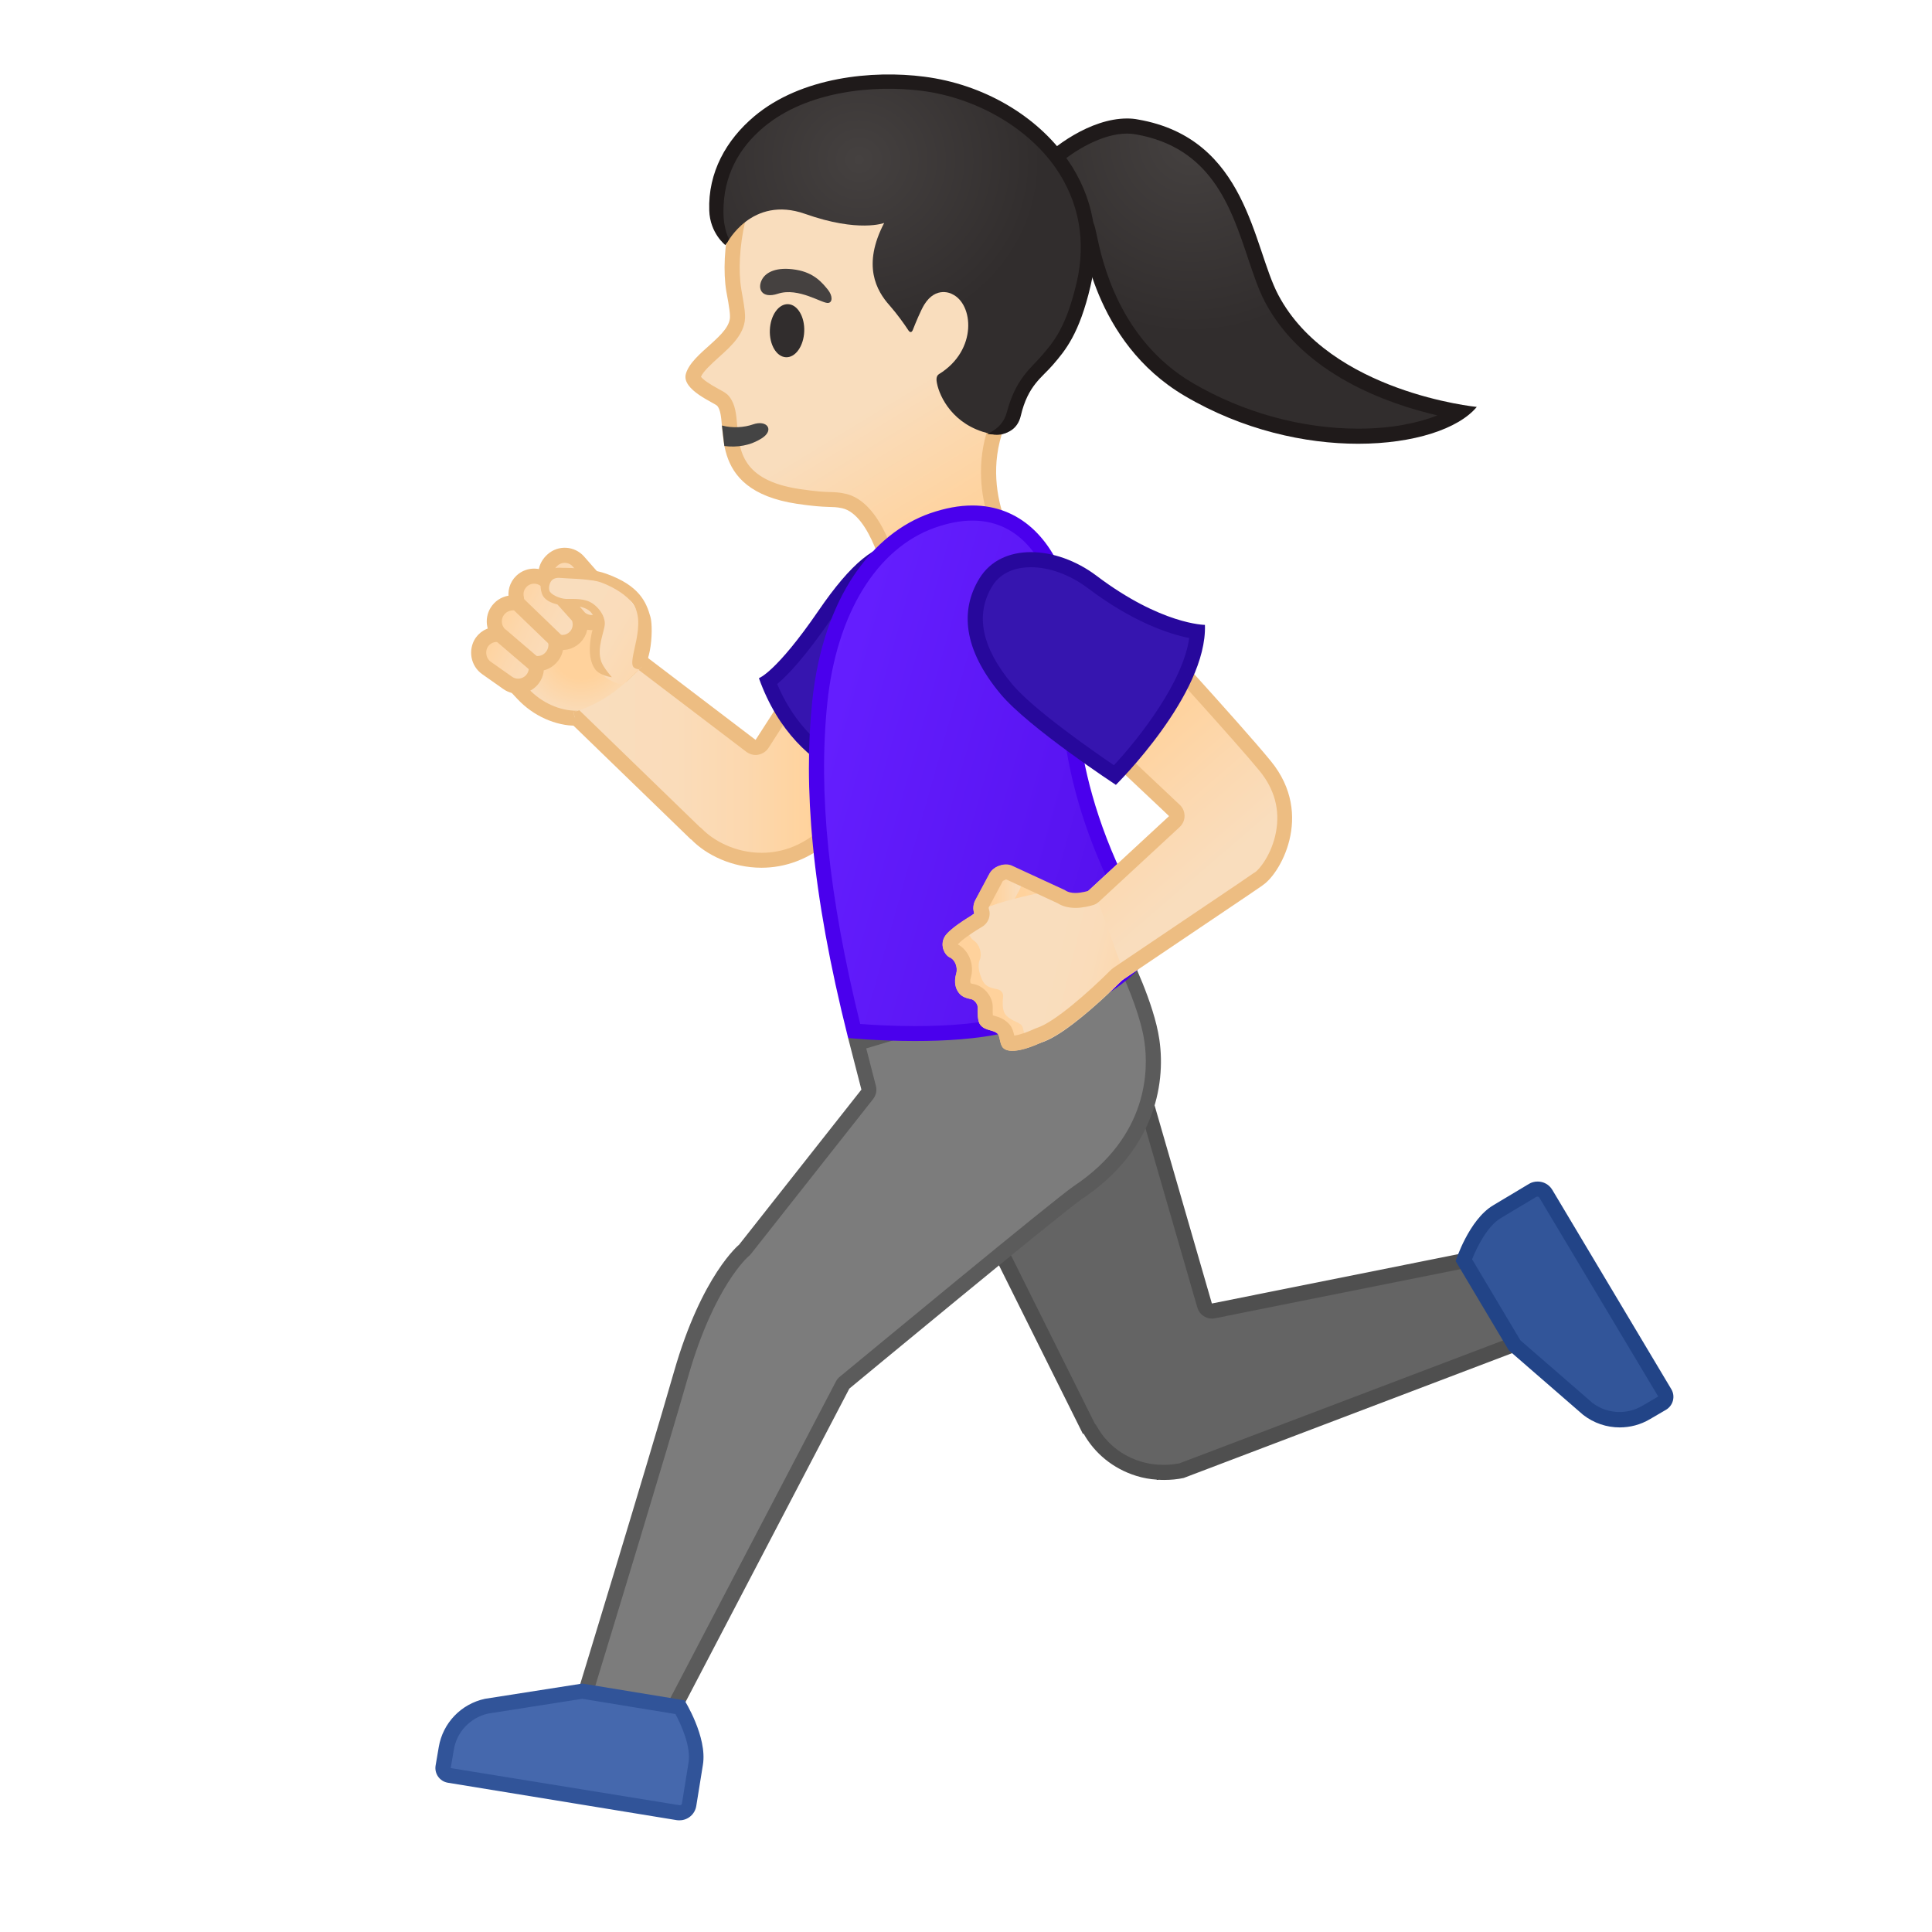 <svg enable-background="new 0 0 128 128" viewBox="0 0 128 128" xmlns="http://www.w3.org/2000/svg" xmlns:xlink="http://www.w3.org/1999/xlink"><linearGradient id="g" x1="53.692" x2="39.47" y1="49.168" y2="49.168" gradientUnits="userSpaceOnUse"><stop stop-color="#FFD29C" offset="0"/><stop stop-color="#FFD39E" offset=".024"/><stop stop-color="#FCD8AF" offset=".316"/><stop stop-color="#FADCBA" offset=".629"/><stop stop-color="#F9DDBD" offset="1"/></linearGradient><path d="m50.46 57c-1.95 0-3.5-0.89-4.3-1.73-0.04-0.04-0.08-0.07-0.13-0.1l-8.59-8.32 3.71-3.97 8.6 6.54c0.09 0.07 0.19 0.1 0.3 0.1 0.03 0 0.06 0 0.09-0.01 0.14-0.02 0.26-0.1 0.33-0.22l5.12-7.95 6.23 4.99c-0.92 1.4-4.26 6.38-7 8.88-1.27 1.17-2.78 1.79-4.36 1.79z" fill="url(#g)"/><path d="m55.72 42.07 5.44 4.36c-1.16 1.75-4.18 6.13-6.67 8.41-1.21 1.1-2.56 1.66-4.03 1.66-1.79 0-3.24-0.85-3.94-1.58-0.05-0.05-0.11-0.1-0.17-0.14l-8.2-7.95 3.07-3.28 8.24 6.27c0.18 0.13 0.39 0.2 0.61 0.2 0.06 0 0.12-0.01 0.17-0.02 0.27-0.05 0.52-0.21 0.67-0.44l4.81-7.49m-0.24-1.47-5.42 8.42-8.96-6.82-4.36 4.66 9.04 8.76 0.01-0.01c0.99 1.03 2.72 1.88 4.66 1.88 1.53 0 3.19-0.53 4.71-1.92 3.28-2.99 7.33-9.36 7.33-9.36l-7.01-5.61z" fill="#EDBD82"/><defs><path id="f" d="m30.06 42.49s1.02 2.36 4.04 4.27c2.32 1.47 4.15 1.31 4.15 1.31l-0.27-0.89s1.49-0.36 2.92-1.51c0.82-0.66 1.61-1.48 1.61-1.48l0.6-0.29s1.56-1.9 1.18-3.18c-0.74-2.53-3.08-5.48-6.51-5.37-3.42 0.09-7.72 7.14-7.72 7.14z"/></defs><clipPath id="a"><use xlink:href="#f"/></clipPath><g clip-path="url(#a)"><radialGradient id="e" cx="-228.49" cy="424.41" r="4.436" gradientTransform="matrix(-.019 1 -1.009 -.019 462.4 279.74)" gradientUnits="userSpaceOnUse"><stop stop-color="#FFD29C" offset=".4"/><stop stop-color="#F9DDBD" offset="1"/></radialGradient><path d="m38.24 47.58c-1.31 0-2.62-0.59-3.59-1.62l-1.8-1.91c0.28-1.01 5.12-4.69 6.26-4.96 0.05-0.01 0.11-0.02 0.17-0.02 0.81 0 2.17 1.11 2.81 2.71 0.4 1 0.8 2.93-0.99 4.64-0.8 0.76-1.79 1.16-2.86 1.16z" fill="url(#e)"/><path d="m39.28 39.57c0.56 0 1.76 0.93 2.34 2.4 0.43 1.08 0.63 2.67-0.87 4.1-0.7 0.67-1.57 1.02-2.51 1.02-1.18 0-2.35-0.53-3.23-1.46l-1.54-1.64c0.83-1.09 4.56-4.1 5.75-4.41 0.02-0.01 0.04-0.01 0.06-0.01m0-1c-0.1 0-0.19 0.01-0.28 0.03-1.26 0.3-7.42 4.83-6.58 5.72l1.86 1.99c1.05 1.12 2.51 1.78 3.96 1.78 1.13 0 2.26-0.4 3.2-1.3 3.53-3.37-0.05-8.22-2.16-8.22z" fill="#EDBD82"/></g><linearGradient id="d" x1="-169.98" x2="-163.28" y1="-235.3" y2="-235.3" gradientTransform="matrix(.901 .433 -.433 .901 84.507 325.56)" gradientUnits="userSpaceOnUse"><stop stop-color="#FFD29C" offset="0"/><stop stop-color="#FFD39E" offset=".024"/><stop stop-color="#FCD8AF" offset=".316"/><stop stop-color="#FADCBA" offset=".629"/><stop stop-color="#F9DDBD" offset="1"/></linearGradient><path d="m40.13 39.26-1.81-2.06c-0.44-0.5-1.2-0.55-1.7-0.11s-0.63 1.08-0.11 1.7l1.84 2.09-2.09-2.33c-0.45-0.48-1.21-0.51-1.7-0.05-0.33 0.31-0.44 0.76-0.34 1.16 0.04 0.15-0.07 0.29-0.23 0.28-0.32 0-0.65 0.12-0.89 0.37l-0.01 0.01c-0.47 0.49-0.45 1.26 0.03 1.73-0.45-0.08-0.92 0.1-1.2 0.5v0c-0.37 0.56-0.23 1.33 0.32 1.71l1.39 0.98c0.55 0.39 1.31 0.25 1.69-0.3v0c0.21-0.3 0.26-0.66 0.18-0.98 0.35 0.03 0.72-0.09 0.98-0.37l0.01-0.01c0.29-0.3 0.4-0.72 0.32-1.1 0.42 0.17 0.91 0.09 1.26-0.24v0c0.38-0.36 0.47-0.9 0.27-1.36 0.44 0.46 1.17 0.49 1.65 0.07 0.53-0.44 0.58-1.19 0.14-1.69z" clip-path="url(#a)" fill="url(#d)" stroke="#EDBD82" stroke-linecap="round" stroke-linejoin="round" stroke-miterlimit="10"/><line x1="34.31" x2="37.08" y1="39.99" y2="42.66" clip-path="url(#a)" fill="none" stroke="#EDBD82" stroke-miterlimit="10"/><line x1="33.17" x2="35.46" y1="42.08" y2="44.04" clip-path="url(#a)" fill="none" stroke="#EDBD82" stroke-miterlimit="10"/><g clip-path="url(#a)"><linearGradient id="c" x1="-4.015" x2="-12.71" y1="-79.8" y2="-83.505" gradientTransform="matrix(.989 .148 -.148 .989 37.85 124.58)" gradientUnits="userSpaceOnUse"><stop stop-color="#FFD29C" offset="0"/><stop stop-color="#FFD39E" offset=".024"/><stop stop-color="#FCD8AF" offset=".316"/><stop stop-color="#FADCBA" offset=".629"/><stop stop-color="#F9DDBD" offset="1"/></linearGradient><path d="m37.27 38.01c0.25 0.02 1.16 0.04 1.73 0.1 0.22 0.03 0.79 0.12 0.99 0.19 0.65 0.23 2.13 1.43 2.53 3.01 0.34 1.37 0.31 5.17-2.16 3.72-1.58-0.86-0.42-3.25-0.65-3.87-0.17-0.47-0.47-1.19-2.15-1.18-0.47 0-1.17-0.28-1.3-0.73-0.21-0.79 0.28-1.31 1.01-1.24z" fill="url(#c)"/><path d="m36.05 38.08c0.26-0.34 0.69-0.51 1.18-0.46 0.08 0.01 1.69-0.05 2.96 0.4 2.16 0.78 2.62 1.85 2.9 2.84 0.24 0.83 0.01 4.09-1.07 3.38-0.58-0.38 1.04-3.07-0.24-4.43-0.58-0.62-1.39-1.01-1.95-1.22-0.37-0.13-0.71-0.15-0.94-0.18-0.37-0.05-0.9-0.07-1.28-0.09-0.21-0.01-0.38-0.02-0.47-0.03-0.27-0.03-0.49 0.04-0.61 0.19-0.1 0.13-0.2 0.41-0.13 0.65 0.07 0.25 0.68 0.54 1.11 0.55 0.61 0 1.28-0.04 1.79 0.33 0.38 0.27 0.77 0.78 0.77 1.3 0 0.51-0.58 1.62-0.22 2.56 0.15 0.39 0.69 1 0.69 1s-0.8-0.1-1.11-0.53c-0.44-0.6-0.4-1.56-0.25-2.29 0.06-0.33 0.28-0.86 0.23-0.99-0.15-0.39-0.28-0.93-1.82-0.94-0.53 0-1.52-0.18-1.7-0.83-0.14-0.46-0.08-0.89 0.16-1.21z" fill="#EDBD82"/></g><path d="m58.87 51.82c-1.21-0.14-5.79-1.03-7.99-6.67 0.6-0.43 1.79-1.54 3.74-4.4 2.02-2.94 3.55-4.25 4.97-4.25 0.53 0 1.1 0.18 1.74 0.55l0.83 0.48c1 0.59 1.72 1.53 2.01 2.65s0.13 2.3-0.45 3.3l-4.85 8.34z" fill="#3615AF"/><path d="m59.6 37c0.44 0 0.93 0.16 1.49 0.49l0.83 0.48c0.89 0.52 1.52 1.35 1.78 2.35s0.12 2.03-0.4 2.92l-4.69 8.04c-1.42-0.24-5.15-1.32-7.12-5.96 0.73-0.61 1.87-1.83 3.55-4.27 1.89-2.77 3.34-4.05 4.56-4.05m0-1c-1.57 0-3.19 1.27-5.38 4.47-2.8 4.08-3.94 4.46-3.94 4.46 2.57 7.19 8.87 7.41 8.87 7.41l5.02-8.6c1.35-2.31 0.57-5.29-1.74-6.64l-0.83-0.48c-0.69-0.4-1.34-0.62-2-0.62z" fill="#27089C"/><path d="m76.81 97.54h-0.06c-0.02 0-0.05-0.01-0.07-0.01-0.44-0.03-0.86-0.11-1.25-0.23-1.37-0.42-2.51-1.33-3.21-2.56-0.03-0.06-0.07-0.1-0.12-0.14l-8.77-17.61 11.5-7.7 4.98 17.21c0.06 0.22 0.26 0.36 0.48 0.36 0.03 0 0.07 0 0.1-0.01l18.15-3.63 2.15 5.7-22.45 8.53c-0.31 0.06-0.71 0.1-1.12 0.1-0.1 0-0.2-0.01-0.31-0.01z" fill="#646464"/><path d="m74.54 70.08 4.79 16.56c0.13 0.43 0.52 0.72 0.96 0.72 0.06 0 0.13-0.01 0.2-0.02l17.73-3.55 1.83 4.84-21.91 8.32c-0.33 0.06-0.67 0.1-1.01 0.1-0.1 0-0.19 0-0.29-0.01h-0.05-0.02-0.05c-0.4-0.03-0.78-0.1-1.14-0.21-1.25-0.38-2.29-1.21-2.91-2.33-0.04-0.07-0.09-0.13-0.14-0.19l-8.54-17.15 10.55-7.08m0.58-1.6-12.43 8.33 9.06 18.2 0.04-0.03c0.72 1.29 1.94 2.32 3.49 2.8 0.45 0.14 0.9 0.22 1.36 0.25v0.02l0.15-0.01c0.11 0.01 0.23 0.01 0.34 0.01 0.44 0 0.87-0.04 1.29-0.13l22.92-8.71-2.48-6.57-18.57 3.72-5.17-17.88z" fill="#4F4F4F"/><path d="m107.31 94.06c-0.76 0-1.51-0.26-2.11-0.72l-4.84-4.21-3.36-5.65c0.23-0.62 1-2.5 2.19-3.2l2.37-1.42c0.1-0.06 0.21-0.09 0.32-0.09 0.22 0 0.43 0.12 0.54 0.31l7.88 13.2c0.07 0.11 0.09 0.24 0.05 0.37-0.03 0.13-0.11 0.23-0.22 0.3l-1.08 0.63c-0.53 0.32-1.13 0.48-1.74 0.48z" fill="#325599"/><path d="m101.87 79.28c0.02 0 0.08 0 0.11 0.06l7.88 13.18-1.07 0.63c-0.45 0.26-0.97 0.4-1.49 0.4-0.64 0-1.28-0.21-1.79-0.6l-4.78-4.15-3.2-5.37c0.32-0.81 1.02-2.2 1.89-2.72l2.37-1.42c0.04-0.01 0.06-0.01 0.08-0.01m0-1c-0.2 0-0.4 0.05-0.58 0.16l-2.37 1.42c-1.61 0.96-2.48 3.69-2.48 3.69l3.52 5.91 4.93 4.28c0.71 0.55 1.56 0.83 2.42 0.83 0.69 0 1.38-0.18 1.99-0.54l1.08-0.63c0.47-0.28 0.63-0.89 0.35-1.36l-7.88-13.2c-0.22-0.37-0.59-0.56-0.98-0.56z" fill="#224487"/><path d="m38.74 112.29c0.86-2.8 4.77-15.63 6.4-21.29 1.76-6.13 4.12-8.13 4.15-8.15s0.05-0.05 0.08-0.08l8.1-10.27c0.1-0.12 0.13-0.28 0.09-0.43l-0.76-2.95 17.78-5.3c0.43 0.91 1.48 3.29 1.74 5.13 0.27 1.86 0.34 6.56-4.88 10.05-1.25 0.83-14.91 12.14-15.49 12.62-0.05 0.04-0.09 0.09-0.12 0.15l-11.25 21.48-5.84-0.96z" fill="#7C7C7C"/><path d="m74.3 64.41c0.48 1.06 1.3 3.04 1.52 4.6 0.26 1.77 0.32 6.23-4.66 9.56-1.24 0.83-14.07 11.45-15.53 12.65-0.1 0.08-0.19 0.19-0.25 0.31l-11.07 21.17-4.93-0.81c1.11-3.64 4.7-15.4 6.23-20.75 1.71-5.94 3.96-7.89 3.98-7.9 0.06-0.05 0.11-0.1 0.16-0.16l8.1-10.27c0.19-0.25 0.26-0.57 0.18-0.87l-0.64-2.48 16.91-5.05m0.54-1.2-18.65 5.56 0.88 3.42-8.1 10.27s-2.47 2-4.31 8.4c-1.84 6.41-6.56 21.83-6.56 21.83l6.77 1.12 11.4-21.81s14.21-11.77 15.45-12.59c4.63-3.1 5.55-7.41 5.09-10.54-0.35-2.43-1.97-5.66-1.97-5.66z" fill="#5B5B5B"/><linearGradient id="b" x1="139.54" x2="154.72" y1="217.67" y2="248.36" gradientTransform="matrix(.996 -.088 .088 .996 -106.67 -195.73)" gradientUnits="userSpaceOnUse"><stop stop-color="#F9DDBD" offset=".55"/><stop stop-color="#FFD29C" offset=".831"/><stop stop-color="#EDBD82" offset="1"/></linearGradient><path d="m62.52 41.29c-2.73 0-3.38-2.98-3.39-3.01-0.1-0.48-1.07-4.61-3.23-5.08-0.36-0.08-0.6-0.09-0.91-0.1-0.39-0.01-0.93-0.03-2.1-0.2-4.21-0.63-4.41-2.96-4.55-4.66-0.06-0.7-0.11-1.25-0.41-1.64-0.1-0.13-0.25-0.21-0.55-0.38-0.39-0.21-1.57-0.87-1.45-1.31 0.15-0.52 0.76-1.07 1.35-1.6 0.82-0.73 1.66-1.49 1.58-2.45 0-0.25-0.1-0.87-0.22-1.5l-0.03-0.14c-0.21-1.26-0.12-2.96 0.25-4.57 1.16-5.07 4.41-8.1 9.16-8.55 0.26-0.02 0.52-0.04 0.78-0.04 4.21 0 9.17 3.15 11.29 7.17 1.29 2.45-0.65 9.33-3.08 13.04-3.11 4.74-0.5 9.42-0.08 10.1 0.06 0.32 0.29 1.71-0.45 2.92-0.55 0.9-1.51 1.52-2.87 1.84-0.38 0.11-0.75 0.16-1.09 0.16z" fill="url(#b)"/><path d="m58.81 6.57c4.04 0 8.81 3.03 10.85 6.91 1.18 2.25-0.72 8.97-3.06 12.54-3.21 4.89-0.72 9.59-0.14 10.56 0.06 0.37 0.19 1.5-0.4 2.47-0.48 0.79-1.34 1.33-2.56 1.62-0.35 0.08-0.67 0.12-0.98 0.12-2.3 0-2.87-2.51-2.9-2.62-0.18-0.82-1.19-4.93-3.61-5.46-0.4-0.09-0.68-0.1-1-0.11-0.38-0.01-0.9-0.03-2.04-0.2-3.82-0.58-3.98-2.51-4.13-4.21-0.06-0.75-0.12-1.4-0.52-1.91-0.16-0.21-0.36-0.32-0.7-0.5-0.66-0.36-1.05-0.64-1.18-0.82 0.16-0.37 0.72-0.87 1.17-1.28 0.86-0.77 1.82-1.63 1.75-2.82-0.01-0.32-0.1-0.87-0.23-1.59l-0.02-0.13c-0.2-1.19-0.11-2.83 0.24-4.38 0.64-2.8 2.62-7.59 8.72-8.16 0.25-0.02 0.49-0.03 0.74-0.03m0-1c-0.28 0-0.55 0.01-0.83 0.04-5.38 0.5-8.51 4.13-9.6 8.93-0.4 1.74-0.47 3.5-0.26 4.76 0.03 0.15 0.24 1.25 0.24 1.6 0.11 1.32-2.52 2.45-2.92 3.87-0.3 1.07 1.92 1.92 2.09 2.13 0.82 1.04-0.91 5.55 5.28 6.48 2.09 0.31 2.25 0.13 2.98 0.29 1.91 0.42 2.85 4.7 2.85 4.7s0.7 3.41 3.87 3.41c0.37 0 0.77-0.05 1.21-0.15 4.8-1.12 3.68-5.44 3.68-5.44s-3.18-4.75 0.03-9.64c2.45-3.74 4.55-10.81 3.11-13.55-2.12-4.02-7.14-7.43-11.73-7.43z" fill="#EDBD82"/><path d="m47.99 29.55c0.86 0.11 1.73-0.03 2.49-0.52 0.84-0.54 0.34-1.24-0.6-0.91-0.57 0.2-1.36 0.26-2.05 0.07l0.16 1.36z" fill="#444"/><ellipse transform="matrix(.038 -.999 .999 .038 28.283 73.196)" cx="52.17" cy="21.9" rx="1.76" ry="1.14" fill="#312D2D"/><radialGradient id="p" cx="52.731" cy="18.944" r="1.856" gradientUnits="userSpaceOnUse"><stop stop-color="#454140" offset=".09"/><stop stop-color="#454140" offset="1"/></radialGradient><path d="m51.54 19.46c-1.1 0.36-1.39-0.36-1.04-0.97 0.26-0.45 0.93-0.83 2.23-0.62 1.23 0.2 1.76 0.89 2.11 1.31 0.34 0.42 0.32 0.85 0.04 0.89-0.38 0.07-1.97-1.06-3.34-0.61z" fill="url(#p)"/><radialGradient id="o" cx="58.724" cy="124.31" r="12.787" gradientTransform="matrix(.998 .062 -.062 .998 28.056 -118.35)" gradientUnits="userSpaceOnUse"><stop stop-color="#454140" offset="0"/><stop stop-color="#312D2D" offset="1"/></radialGradient><path d="m89.99 28.89c-3.85 0-7.84-1.1-11.23-3.1-5.06-2.98-6.21-8.36-6.59-10.13-0.08-0.4-0.12-0.56-0.18-0.69-0.57-1.17-2.05-3.23-2.65-4.05 1.12-1.1 3.3-2.58 5.34-2.58 0.22 0 0.44 0.02 0.66 0.06 5.28 0.92 6.7 5.16 7.84 8.56 0.35 1.04 0.68 2.03 1.09 2.8 2.85 5.4 9.77 7.07 12.46 7.53-1.44 0.99-3.93 1.6-6.74 1.6z" fill="url(#o)"/><path d="m74.67 8.85c0.2 0 0.39 0.02 0.57 0.05 4.99 0.87 6.3 4.78 7.45 8.23 0.36 1.06 0.69 2.07 1.12 2.88 2.54 4.8 8.14 6.75 11.42 7.51-1.27 0.51-3.05 0.88-5.24 0.88-3.76 0-7.66-1.08-10.98-3.03-4.87-2.87-5.99-8.09-6.35-9.8-0.09-0.41-0.13-0.62-0.22-0.81-0.52-1.05-1.74-2.79-2.44-3.76 1.15-1.03 3.03-2.15 4.67-2.15m0-1c-2.43 0-4.97 1.9-5.99 3.04 0 0 2.15 2.89 2.85 4.31 0.25 0.52 0.85 7.43 6.96 11.03 3.85 2.27 7.99 3.17 11.49 3.17 3.68 0 6.66-0.99 7.86-2.44 0 0-9.73-0.95-13.15-7.42-1.69-3.19-2.04-10.36-9.28-11.62-0.24-0.05-0.49-0.07-0.74-0.07z" fill="#1F1A1A"/><radialGradient id="n" cx="43.523" cy="21.33" r="11.667" gradientTransform="matrix(1.037 .049 -.041 .999 12.662 -12.855)" gradientUnits="userSpaceOnUse"><stop stop-color="#454140" offset="0"/><stop stop-color="#312D2D" offset="1"/></radialGradient><path d="m60.48 21.85c0.18-0.46 0.52-1.28 0.75-1.66 0.79-1.28 1.83-0.72 1.84-0.71 1.43 0.64 1.71 3.72-0.85 5.3-0.06 0.04-0.2 0.13-0.17 0.45 0.09 0.78 0.85 2.66 3.04 3.37 0.29 0.09 0.55 0.16 0.78 0.19 0.75 0.12 1.45-0.41 1.63-1.15 1.06-4.54 2.96-3.03 4.31-8.81 1.7-7.29-4.4-12.47-10.63-13.28-5.61-0.73-13.37 1.15-13.7 8.42-0.06 1.33 0.68 2.14 0.68 2.14s1.64-3.19 5.18-1.94c3.56 1.26 5.24 0.6 5.24 0.6-1.47 2.81-0.52 4.49 0.37 5.48 0.5 0.57 0.96 1.22 1.21 1.6 0.12 0.2 0.24 0.2 0.32 0z" fill="url(#n)"/><path d="m70.74 10.6c-2.05-2.95-5.6-5.02-9.51-5.52-3.4-0.44-8.14 0.01-11.25 2.62-1.87 1.57-3.08 3.73-2.99 6.25 0.05 1.51 1.07 2.29 1.07 2.29l0.25-0.41s-0.38-0.54-0.38-1.84c0-2.32 1-4.17 2.66-5.56 2.87-2.41 7.31-2.82 10.51-2.41 3.59 0.47 6.98 2.43 8.85 5.12 1.54 2.23 2.02 4.85 1.38 7.58-0.69 2.95-1.51 3.91-2.3 4.83-0.73 0.85-1.74 1.54-2.33 3.78-0.3 1.13-1.36 1.41-1.28 1.42 1.25 0.18 1.99-0.28 2.21-1.2 0.47-2.02 1.41-2.54 2.12-3.37 0.83-0.96 1.76-2.06 2.5-5.23 0.72-3.02 0.19-5.9-1.51-8.35z" fill="#1F1A1A"/><linearGradient id="m" x1="-54.002" x2="-28.423" y1="-122.89" y2="-122.89" gradientTransform="matrix(.963 .271 -.271 .963 71.898 181.92)" gradientUnits="userSpaceOnUse"><stop stop-color="#651FFF" offset="0"/><stop stop-color="#5914F2" offset=".705"/><stop stop-color="#530EEB" offset="1"/></linearGradient><path d="m60.63 68.47c-1.82 0-3.37-0.11-4.04-0.17-2.18-8.75-2.9-15.68-2.28-21.77 0.63-6.12 3.42-10.62 7.46-12.05 0.93-0.33 1.81-0.49 2.64-0.49 2.75 0 4.81 1.8 5.82 5.07 0.47 1.54 0.46 2.23 0.44 3.18-0.01 0.72-0.03 1.62 0.17 3.08-0.05 0.77-0.37 7.91 5.26 16.88-0.24 0.73-1.73 3.86-9.62 5.72-1.52 0.37-3.49 0.55-5.85 0.55z" fill="url(#m)"/><path d="m64.42 34.49c3.38 0 4.8 2.96 5.34 4.72 0.45 1.46 0.44 2.08 0.42 3.03-0.01 0.73-0.03 1.64 0.17 3.11-0.06 1.04-0.25 8.11 5.21 16.92-0.4 0.89-2.15 3.53-9.18 5.18-1.49 0.35-3.43 0.53-5.75 0.53-1.53 0-2.87-0.08-3.64-0.14-2.1-8.53-2.79-15.3-2.18-21.25 0.61-5.92 3.27-10.26 7.13-11.63 0.88-0.31 1.71-0.47 2.48-0.47m0-1c-0.87 0-1.8 0.17-2.81 0.52-3.75 1.32-7.08 5.48-7.8 12.47-0.57 5.54-0.1 12.45 2.38 22.29 0 0 1.96 0.2 4.44 0.2 1.92 0 4.14-0.12 5.98-0.55 9.48-2.22 10.05-6.29 10.05-6.29-5.94-9.35-5.3-16.82-5.3-16.82-0.48-3.37 0.24-3.55-0.64-6.4-1.01-3.27-3.19-5.42-6.3-5.42z" fill="#4A00ED"/><linearGradient id="l" x1="72.598" x2="79.405" y1="50.685" y2="58.6" gradientUnits="userSpaceOnUse"><stop stop-color="#FFD29C" offset="0"/><stop stop-color="#FCD8AF" offset=".509"/><stop stop-color="#F9DDBD" offset="1"/></linearGradient><path d="m73.73 65.36 9.89-6.67v-0.01c3.79-5.18 0.6-7.58 0.6-7.58l-9.16-10.9-5.64 5.83 8.04 8.04-6.01 5.55 2.28 5.74z" fill="url(#l)"/><linearGradient id="k" x1="65.446" x2="71.429" y1="59.469" y2="59.469" gradientUnits="userSpaceOnUse"><stop stop-color="#FFD29C" offset=".4"/><stop stop-color="#F9DDBD" offset="1"/></linearGradient><path d="m71.3 61c0.29-0.55 0.09-1.23-0.46-1.52l-3.73-1.99c-0.55-0.29-1.23-0.09-1.52 0.46s-0.09 1.23 0.46 1.52l3.73 1.99c0.54 0.29 1.22 0.08 1.52-0.46z" fill="url(#k)"/><linearGradient id="j" x1="64.491" x2="67.67" y1="59.296" y2="59.296" gradientUnits="userSpaceOnUse"><stop stop-color="#FFD29C" offset=".4"/><stop stop-color="#F9DDBD" offset="1"/></linearGradient><path d="m65.09 61.16c0.55 0.29 1.23 0.09 1.52-0.46l0.93-1.74c0.29-0.55 0.09-1.23-0.46-1.52s-1.23-0.09-1.52 0.46l-0.93 1.74c-0.3 0.54-0.09 1.23 0.46 1.52z" fill="url(#j)"/><linearGradient id="i" x1="62.458" x2="72.044" y1="65.011" y2="65.011" gradientUnits="userSpaceOnUse"><stop stop-color="#FFD29C" offset=".4"/><stop stop-color="#F9DDBD" offset="1"/></linearGradient><path d="m69.54 60.41 2.5 4.9-2.68 3.58s-2.22 1.18-2.89 0.54c-0.22-0.21-0.23-0.78-0.34-0.91-0.29-0.33-0.85-0.19-1.19-0.64-0.17-0.22-0.17-0.82-0.16-1.15 0.01-0.22-0.23-0.5-0.45-0.54-0.46-0.09-0.7-0.22-0.89-0.55-0.19-0.34-0.2-0.75-0.08-1.14 0.11-0.39-0.06-0.9-0.43-1.07-0.32-0.14-0.66-0.75-0.36-1.33 0.33-0.64 2.21-1.68 2.21-1.68l4.76-0.01z" fill="url(#i)"/><linearGradient id="h" x1="-446.86" x2="-442.41" y1="-469.58" y2="-463.19" gradientTransform="matrix(-.325 -.809 -.833 .335 -459.98 -138.87)" gradientUnits="userSpaceOnUse"><stop stop-color="#FFD29C" offset="0"/><stop stop-color="#FFD39E" offset=".024"/><stop stop-color="#FCD8AF" offset=".316"/><stop stop-color="#FADCBA" offset=".629"/><stop stop-color="#F9DDBD" offset="1"/></linearGradient><path d="m70.06 58.93 2.67 0.75 1.83 5.05s-5.54 5.7-6.55 4.15c-0.08-0.12-0.2-0.59-0.24-0.77-0.05-0.22-0.2-0.29-0.41-0.39-0.33-0.15-0.71-0.36-0.83-0.65s-0.11-0.69-0.07-1.03c0.03-0.24-0.14-0.45-0.38-0.5-0.51-0.1-0.84-0.19-1.04-0.69-0.16-0.4-0.29-0.87-0.13-1.26 0.18-0.41-0.02-1.04-0.4-1.28-0.21-0.14-0.53-0.61-0.39-1.31 0.22-1.09 5.94-2.07 5.94-2.07z" fill="url(#h)"/><path d="m63.42 63.92" fill="none"/><path d="m75 41.61c1.85 2.02 6.92 7.6 8.44 9.45 1 1.22 1.37 2.58 1.1 4.05-0.27 1.48-1.12 2.53-1.42 2.7-0.02 0.01-0.05 0.03-0.07 0.04l-0.99 0.68-8.29 5.59-0.15 0.12c-1.54 1.54-3.75 3.47-4.89 3.85-0.04 0.01-0.07 0.03-0.11 0.04-0.56 0.26-1.08 0.44-1.42 0.48-0.06-0.24-0.12-0.51-0.33-0.75-0.33-0.37-0.73-0.49-0.99-0.56-0.03-0.01-0.07-0.02-0.1-0.03-0.01-0.1-0.02-0.26-0.01-0.52 0.02-0.7-0.55-1.41-1.25-1.55-0.17-0.03-0.22-0.06-0.21-0.06-0.04-0.07-0.04-0.21 0.01-0.37 0.25-0.85-0.13-1.81-0.86-2.2 0.11-0.15 0.62-0.58 1.61-1.17 0.41-0.24 0.6-0.74 0.44-1.19-0.01-0.04-0.01-0.07 0-0.1l0.93-1.74s0.02-0.02 0.07-0.04c0.03-0.01 0.06-0.02 0.08-0.04l0.01-0.01c0.02-0.01 0.04-0.01 0.06-0.01h0.02l3.39 1.57c0.33 0.21 0.73 0.31 1.19 0.31 0.48 0 0.93-0.12 1.1-0.17 0.17-0.04 0.32-0.12 0.45-0.24l5.35-4.95c0.2-0.19 0.32-0.45 0.32-0.73s-0.11-0.54-0.31-0.73l-7.84-7.39 4.67-4.33m0.06-1.41-6.22 5.75 8.62 8.12-5.35 4.95c-0.04 0.01-0.45 0.14-0.87 0.14-0.25 0-0.5-0.05-0.69-0.19l-3.53-1.63c-0.12-0.05-0.25-0.07-0.37-0.07-0.15 0-0.29 0.03-0.42 0.08-0.01 0-0.02 0-0.03 0.01-0.03 0.01-0.06 0.03-0.1 0.05-0.23 0.1-0.43 0.25-0.56 0.49l-0.93 1.74c-0.15 0.29-0.16 0.61-0.06 0.9-0.49 0.29-1.73 1.05-1.99 1.56-0.3 0.57 0.04 1.18 0.36 1.33 0.37 0.16 0.54 0.68 0.43 1.07-0.12 0.4-0.11 0.81 0.08 1.14s0.43 0.46 0.89 0.55c0.22 0.04 0.45 0.32 0.45 0.54-0.01 0.34-0.01 0.93 0.16 1.15 0.34 0.45 0.9 0.31 1.19 0.64 0.12 0.13 0.12 0.7 0.34 0.91 0.15 0.14 0.36 0.19 0.61 0.19 0.65 0 1.52-0.37 1.97-0.58 1.64-0.55 4.47-3.28 5.28-4.09l8.29-5.59 0.99-0.68c1.13-0.64 3.54-4.66 0.6-8.25-1.88-2.32-9.14-10.23-9.14-10.23z" fill="#EDBD82"/><path d="m73.87 51.36c-1.27-0.85-5.67-3.88-7.19-5.7-2.18-2.61-2.64-4.99-1.36-7.08 0.59-0.97 1.65-1.5 2.98-1.5s2.81 0.54 4.05 1.47c3.39 2.56 5.95 3.17 6.98 3.31-0.2 3.72-4.33 8.31-5.46 9.5z" fill="#3615AF"/><path d="m68.3 37.58c1.23 0 2.59 0.5 3.75 1.37 3.03 2.29 5.44 3.06 6.74 3.32-0.42 2.95-3.32 6.63-4.99 8.43-1.57-1.07-5.37-3.73-6.74-5.37-2.03-2.43-2.47-4.61-1.32-6.5 0.64-1.03 1.75-1.25 2.56-1.25m0-1c-1.42 0-2.68 0.55-3.41 1.74-1.29 2.1-1.08 4.69 1.4 7.66 1.84 2.21 7.64 6.02 7.64 6.02s6.06-5.99 5.9-10.6c0 0-2.89-0.01-7.19-3.26-1.34-1.01-2.92-1.56-4.34-1.56z" fill="#27089C"/><path d="m44.93 120.1-15.17-2.48c-0.13-0.02-0.24-0.09-0.32-0.2s-0.11-0.24-0.08-0.36l0.21-1.23c0.24-1.39 1.29-2.49 2.67-2.78l6.34-1 6.48 1.07c0.33 0.58 1.27 2.37 1.04 3.74l-0.44 2.73c-0.05 0.31-0.31 0.53-0.62 0.53 0-0.02-0.07-0.02-0.11-0.02z" fill="#4568AD"/><path d="m38.58 112.55 6.17 1.01c0.42 0.78 1.03 2.19 0.87 3.2l-0.44 2.73c-0.01 0.07-0.07 0.11-0.15 0.11h-0.01l-15.16-2.46 0.21-1.23c0.2-1.18 1.09-2.11 2.26-2.38l6.25-0.98m0-1.01-6.45 1.01c-1.58 0.34-2.79 1.6-3.06 3.19l-0.21 1.23c-0.09 0.54 0.27 1.05 0.81 1.14l15.17 2.48c0.06 0.01 0.12 0.01 0.18 0.01 0.54 0 1.02-0.39 1.11-0.95l0.44-2.73c0.3-1.85-1.22-4.27-1.22-4.27l-6.77-1.11z" fill="#315499"/></svg>
